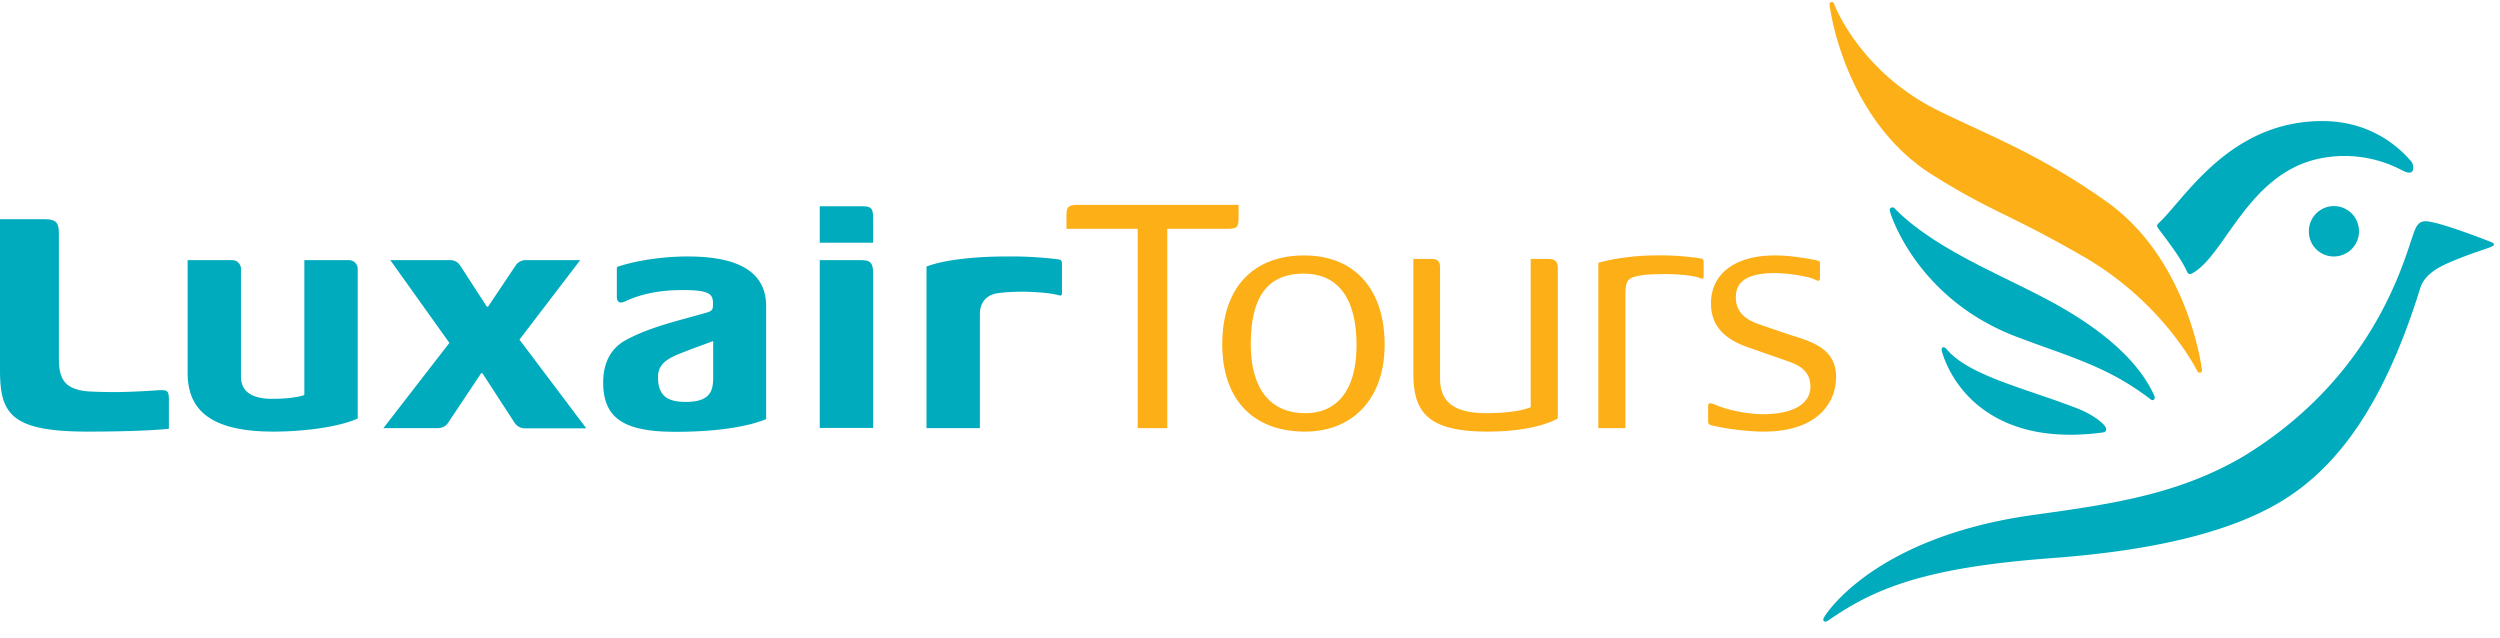 <svg xmlns="http://www.w3.org/2000/svg" width="94" height="24">
  <g fill="none" fill-rule="evenodd">
    <g fill="#00ABBD">
      <path
        d="M77.967 15.304c-1.815-.7-3.945-1.186-4.772-2.172-.069-.077-.115-.085-.145-.07-.039.016-.054.055-.039.14.414 1.409 2 3.612 6.067 3.057.069-.015.092-.03.107-.077.015-.03.008-.084-.03-.146-.077-.123-.483-.485-1.188-.732Zm-2.183-2.657c1.976.755 3.44 1.11 5.063 2.357.061.046.092.054.138.023.046-.03.038-.1.008-.17-.314-.677-1.165-2.133-4.244-3.712-1.7-.893-4.082-1.848-5.522-3.32a.092.092 0 0 0-.115-.015c-.054.023-.07.062-.046.154.253.816 1.463 3.435 4.718 4.683Zm11.972-3.004a.943.943 0 0 0 .942-.947.944.944 0 0 0-.942-.948.944.944 0 0 0-.942.948.934.934 0 0 0 .942.947Z" />
      <path
        d="M90.314 6.4c.092.047.284.147.376.054.1-.1.03-.323-.023-.377-.636-.755-1.747-1.525-3.347-1.525-3.509 0-5.186 2.95-6.159 3.843-.03.031-.053.054-.053.093 0 .046.046.1.076.146.192.262.781 1.001 1.034 1.548a.317.317 0 0 0 .062.1c.038.039.1.024.137 0 1.226-.639 2.076-3.704 4.726-4.305a4.617 4.617 0 0 1 3.171.424Zm3.463 2.796a.142.142 0 0 0-.054-.069c-.015-.015-1.8-.716-2.42-.8-.307-.047-.43.107-.537.407-.352.932-1.409 5.392-6.441 8.442-2.39 1.394-4.841 1.771-7.828 2.18-6.067.831-7.86 3.774-7.89 3.82-.061.092-.061.139-.03.177.03.03.084.03.176-.03 1.746-1.21 3.623-1.98 8.356-2.335 2.804-.208 6.365-.708 8.748-2.187 2.129-1.325 3.814-3.712 5.132-7.926.13-.477.551-.754 1.026-.97.766-.339 1.432-.531 1.631-.616.146-.054.13-.093.13-.093Z" />
    </g>
    <path
      d="M82.793 13.902c-.008-.053-.506-4.12-3.57-6.308-2.55-1.817-4.565-2.55-6.388-3.458C69.948 2.696 68.99.223 68.967.162c-.023-.077-.069-.093-.115-.085-.046.015-.069.046-.061.108.153 1.124.98 4.575 3.86 6.385 2.268 1.425 2.773 1.402 5.653 3.058 3.049 1.748 4.282 4.274 4.313 4.32.023.047.068.078.114.062.054-.007.07-.054.062-.108Zm-36.223-6.2v.478c0 .385-.069.423-.436.423H43.89v7.495h-1.111V8.603h-2.68v-.462c0-.346.037-.439.451-.439h6.02Zm-.612 5.238c0-2.165 1.202-3.335 3.079-3.335 1.892 0 3.025 1.263 3.025 3.358 0 2.049-1.218 3.265-2.995 3.265-1.922 0-3.11-1.178-3.11-3.288Zm1.072.007c0 1.664.728 2.588 2.045 2.588 1.28 0 1.93-.97 1.93-2.55 0-1.817-.727-2.695-1.983-2.695-1.257 0-1.992.732-1.992 2.657Zm11.198-3.211c.26 0 .345.123.345.33v5.67c-.567.308-1.517.492-2.643.492-2.282 0-2.788-.754-2.788-2.202v-4.29h.674c.26 0 .33.107.33.33v4.168c0 .893.544 1.301 1.746 1.301.644 0 1.28-.069 1.662-.223V9.736h.674Zm4.351.57c-.314 0-.62.015-.82.038-.566.092-.643.17-.643.786v4.968h-1.019V9.882c.697-.2 1.57-.277 2.06-.277a9.975 9.975 0 0 1 1.755.107c.122.016.145.054.145.162v.532c0 .077-.069.077-.092.069-.237-.116-.842-.17-1.386-.17Zm5.729-.516c.13.038.123.023.123.184v.455c0 .123-.038.162-.169.092-.053-.023-.122-.054-.168-.07a6.087 6.087 0 0 0-1.348-.184c-1.034 0-1.478.316-1.478.901 0 .408.168.747.765.986.215.077.95.331 1.402.478.858.261 1.601.57 1.601 1.54 0 .986-.712 2.056-2.72 2.056-.696 0-1.546-.13-1.968-.238-.092-.023-.122-.054-.122-.17v-.554c0-.131.092-.124.29-.039.606.262 1.426.347 1.747.347 1.226 0 1.808-.424 1.808-1.032 0-.455-.237-.717-.674-.894-.13-.054-1.31-.462-1.7-.6-.95-.332-1.364-.879-1.364-1.633 0-1.21 1.034-1.833 2.466-1.81.529 0 1.257.13 1.51.184Z"
      fill="#FCAF17" />
    <path
      d="M5.844 14.68c-.321.023-1.041.062-1.501.062-.467 0-.896-.015-1.072-.03-.79-.086-1.057-.401-1.057-1.218V8.811c0-.431-.077-.57-.575-.57H0v5.677c0 1.64.414 2.31 3.286 2.31 2.221 0 3.064-.107 3.064-.107v-1.063c0-.393-.038-.408-.506-.378Zm15.97-4.898h-2.022a.454.454 0 0 0-.413.215l-1.027 1.533h-.046l-.995-1.533a.437.437 0 0 0-.399-.215h-2.236l2.221 3.111-2.482 3.205h2.038c.191 0 .33-.093.406-.216l1.233-1.849h.046l1.157 1.78c.122.215.26.292.46.292h2.29l-2.513-3.335 2.283-2.988Zm-8.693 0h-1.678v5.068c-.306.115-.842.146-1.202.146-.82 0-1.18-.308-1.18-.832v-4.051a.328.328 0 0 0-.329-.331H7.055v4.251c0 1.525 1.072 2.195 3.224 2.195 1.295 0 2.55-.207 3.171-.492v-5.623a.328.328 0 0 0-.33-.331Zm19.256-2.026h-1.555v1.371h2.007v-.893c0-.424-.069-.478-.452-.478Zm7.407 1.995a14.077 14.077 0 0 0-1.9-.108c-1.11 0-2.305.1-3.048.378v6.077h2.007v-4.29c0-.416.237-.717.643-.778.284-.047.697-.062.973-.062.56.008 1.088.054 1.371.139 0 0 .054.015.077-.008a.088.088 0 0 0 .023-.062V9.913c0-.108-.031-.147-.146-.162Zm-7.407.03h-1.555v6.309h2.007v-5.8c0-.408-.1-.508-.452-.508Zm-6.526-.138c-.835 0-1.869.131-2.62.385-.03.008-.038.031-.038.062v1.055c0 .154.054.231.153.231a.57.57 0 0 0 .23-.077c.613-.27 1.287-.393 2.107-.393 1.003 0 1.126.162 1.126.5 0 .286-.023.294-.43.401-.918.262-1.998.509-2.872.994-.605.339-.827.94-.827 1.579 0 1.394.843 1.856 2.727 1.856 1.578 0 2.727-.2 3.4-.477v-4.221c.016-1.587-1.539-1.895-2.956-1.895Zm.965 4.537c0 .523-.107.932-1.041.932-.759 0-1.034-.3-1.034-.932 0-.416.237-.663.865-.901.398-.162.797-.3 1.21-.455v1.356Z"
      fill="#00ABBD" />
  </g>
</svg>